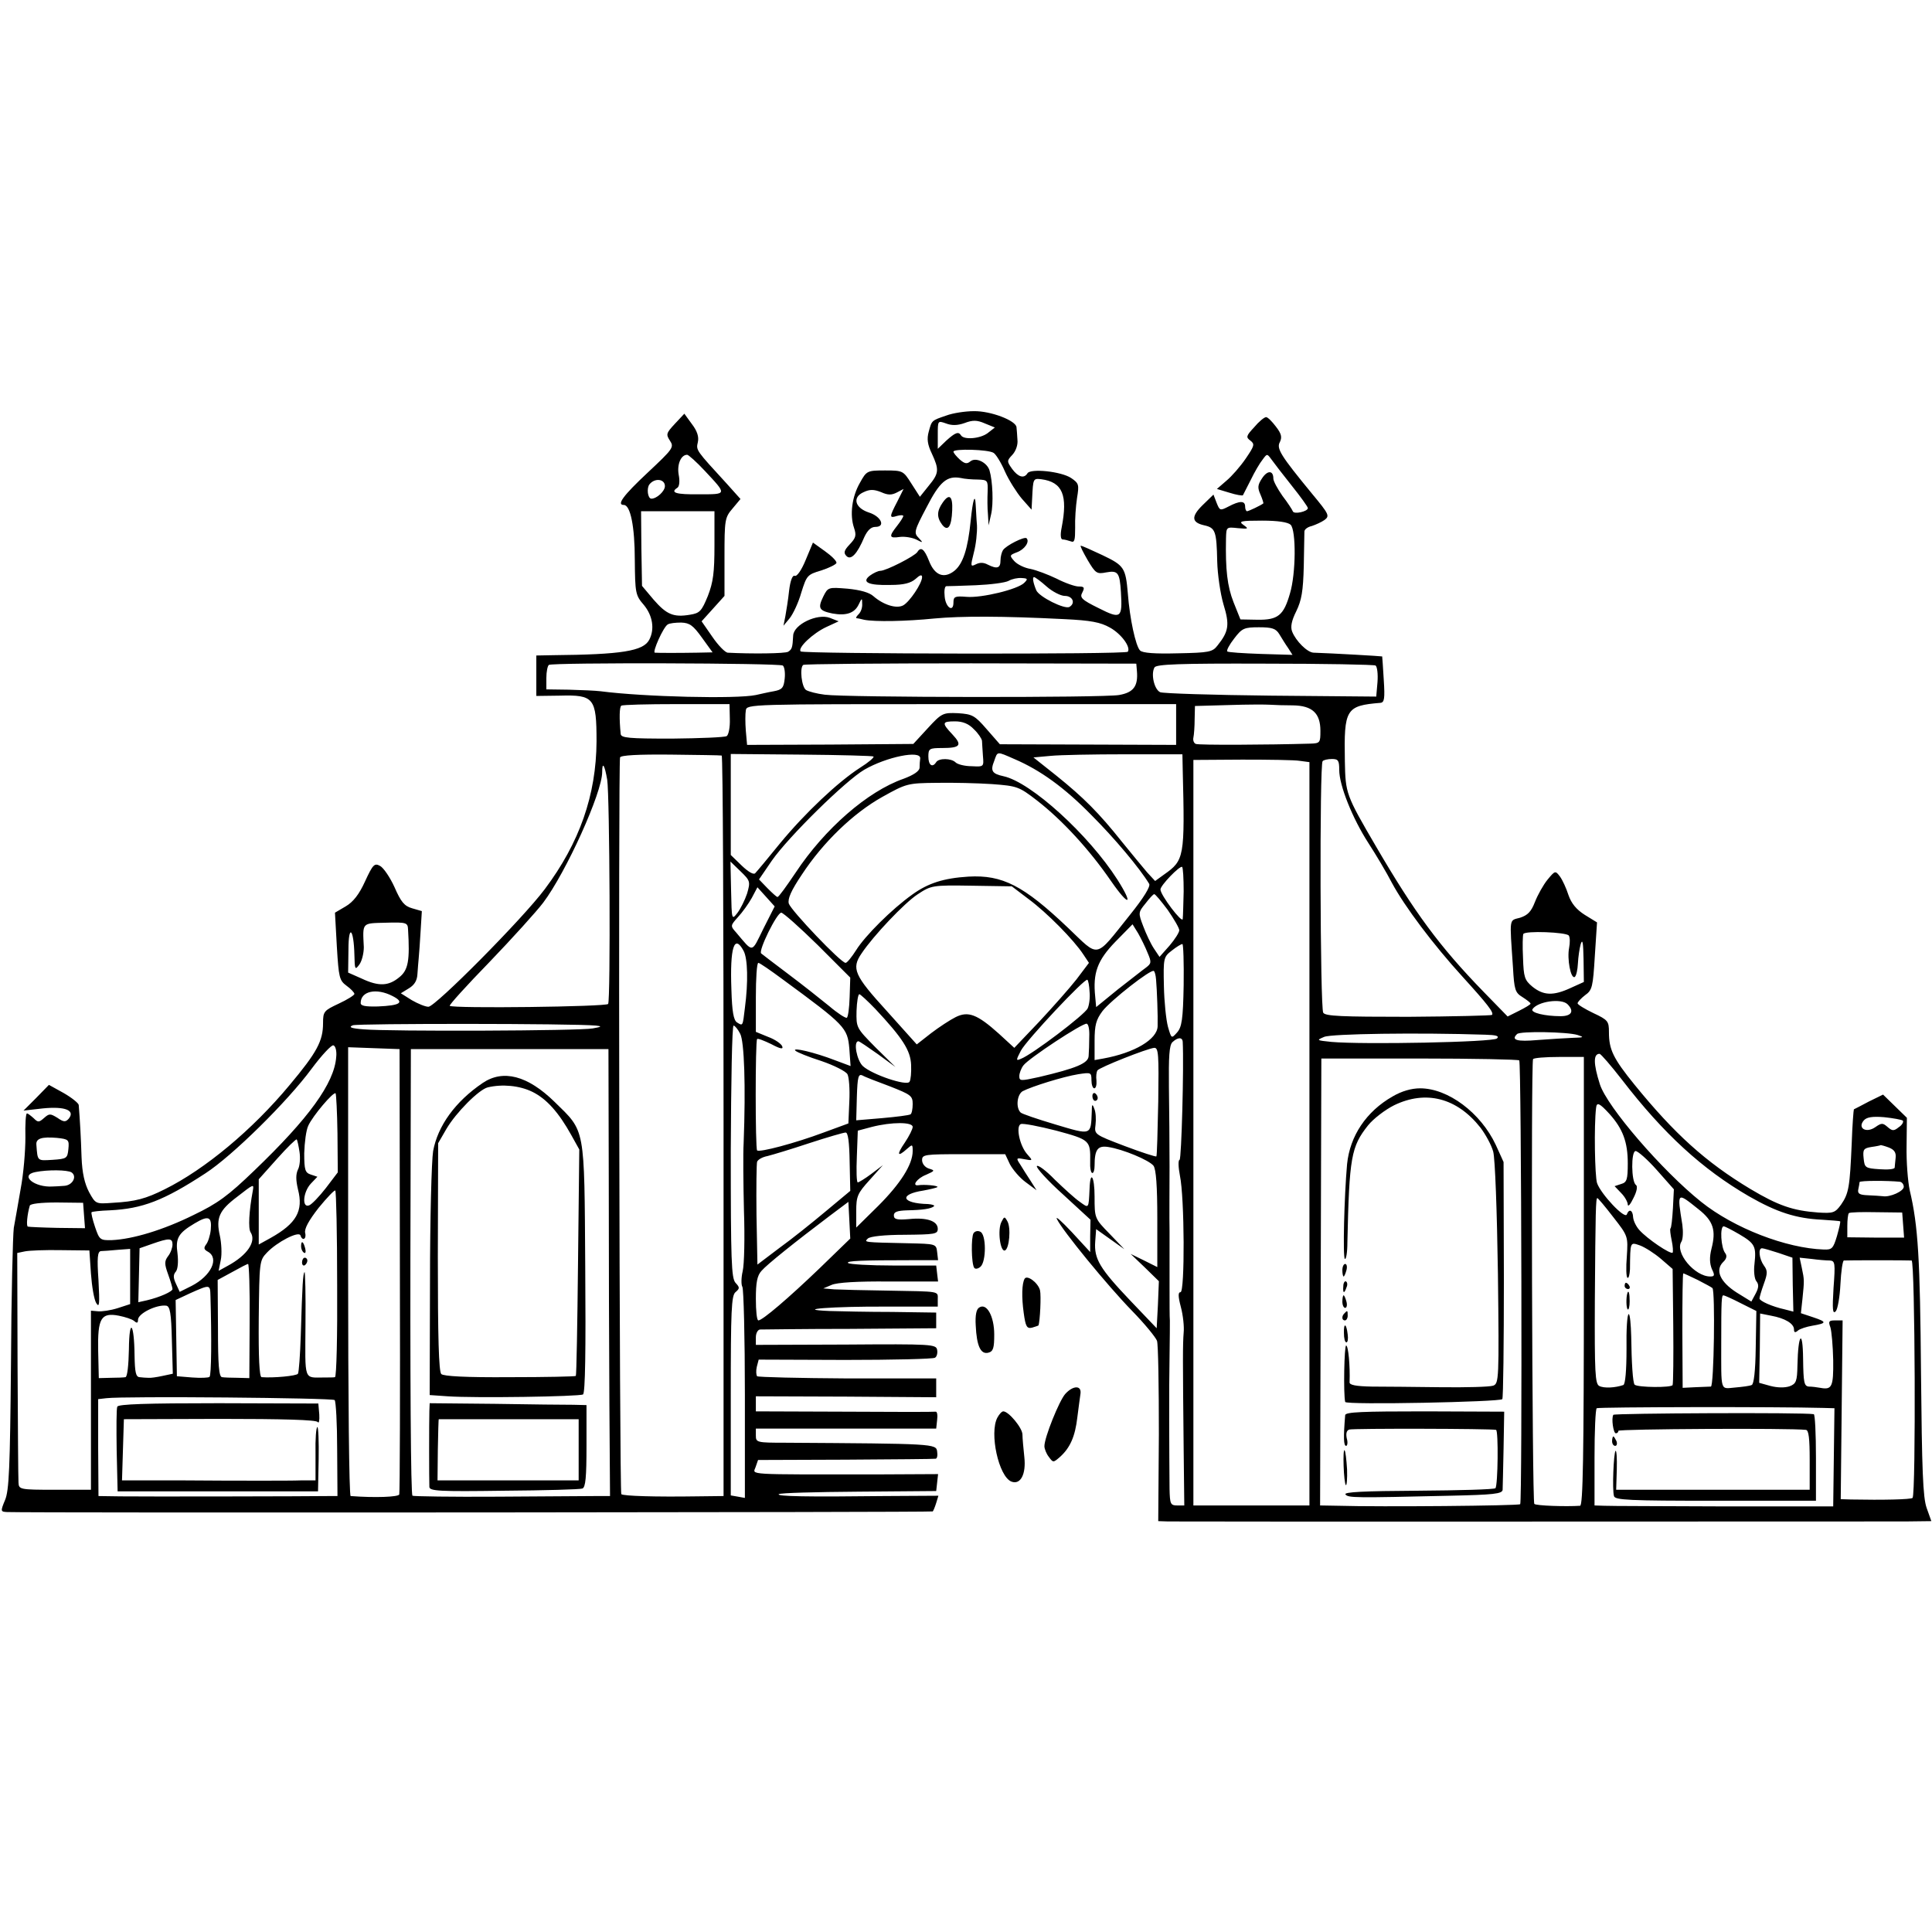 <?xml version="1.0" standalone="no"?>
<!DOCTYPE svg PUBLIC "-//W3C//DTD SVG 20010904//EN"
 "http://www.w3.org/TR/2001/REC-SVG-20010904/DTD/svg10.dtd">
<svg version="1.0" xmlns="http://www.w3.org/2000/svg"
 width="616pt" height="616pt" viewBox="0 0 616 616"
 preserveAspectRatio="xMidYMid meet">
<g transform="translate(0,616) scale(0.1,-0.1)"
fill="#000000" stroke="none">
<path d="M3017 4835 c-47 -16 -46 -15 -56 -52 -6 -22 -4 -40 10 -69 24 -52 23
-63 -10 -103 l-28 -35 -27 42 c-26 41 -27 42 -84 42 -57 0 -59 -1 -80 -39 -26
-45 -33 -103 -19 -144 8 -24 6 -32 -14 -53 -18 -19 -20 -27 -10 -37 14 -14 34
6 57 61 10 21 21 32 35 32 34 0 18 34 -21 46 -45 15 -53 49 -16 65 19 9 32 9
55 0 22 -10 34 -10 51 -1 l21 11 -20 -40 c-26 -50 -26 -54 -1 -46 11 3 20 3
20 0 0 -4 -9 -18 -20 -32 -27 -34 -25 -40 9 -35 16 2 39 -2 52 -8 23 -12 23
-11 8 5 -16 16 -14 23 25 97 42 82 65 102 109 94 12 -3 37 -5 55 -5 31 -1 32
-3 31 -38 -1 -21 -1 -54 1 -73 l2 -35 8 35 c8 33 5 107 -5 140 -8 26 -44 43
-61 29 -11 -9 -18 -8 -34 6 -11 10 -20 21 -20 25 0 10 112 7 128 -4 7 -4 24
-31 36 -59 13 -29 38 -68 54 -87 l31 -35 2 38 c3 61 3 62 29 59 68 -9 85 -51
65 -154 -5 -24 -3 -38 3 -38 6 0 17 -3 26 -6 12 -5 14 3 14 43 -1 26 2 69 6
95 7 43 6 47 -19 64 -32 21 -129 31 -139 15 -11 -18 -30 -12 -49 14 -17 24
-17 26 1 45 11 12 18 32 16 48 -1 15 -2 33 -3 40 -2 21 -82 52 -136 51 -27 0
-67 -6 -88 -14z m58 -24 c26 10 40 10 65 -1 l32 -13 -23 -18 c-24 -18 -76 -22
-85 -7 -8 13 -18 9 -47 -17 l-27 -26 0 45 c0 45 0 45 26 36 18 -7 36 -7 59 1z"/>
<path d="M2152 4809 c-28 -30 -29 -34 -16 -54 14 -21 10 -26 -71 -102 -78 -73
-100 -103 -76 -103 21 0 35 -69 35 -175 1 -106 2 -113 29 -144 28 -34 35 -77
17 -111 -19 -36 -88 -47 -307 -49 l-53 -1 0 -65 0 -64 75 1 c109 3 117 -7 117
-146 -1 -171 -54 -323 -165 -471 -71 -95 -349 -375 -371 -375 -10 0 -34 10
-53 21 l-35 22 26 16 c18 11 26 25 27 46 1 16 3 39 4 50 1 11 4 49 6 85 l4 65
-31 9 c-25 7 -36 21 -56 67 -14 31 -35 62 -46 68 -18 10 -23 5 -48 -49 -19
-42 -38 -66 -62 -80 l-34 -20 6 -108 c6 -99 8 -108 31 -125 14 -10 25 -22 25
-26 0 -4 -22 -18 -50 -31 -47 -22 -50 -25 -50 -62 0 -57 -19 -93 -107 -198
-118 -142 -269 -268 -398 -332 -60 -30 -93 -39 -165 -43 -55 -4 -55 -4 -76 34
-14 27 -22 60 -24 112 -2 63 -5 117 -9 166 -1 6 -22 23 -48 38 l-47 26 -40
-41 -41 -41 62 7 c70 7 104 -6 82 -33 -10 -11 -16 -11 -36 3 -23 14 -26 14
-43 -1 -16 -14 -19 -14 -33 0 -9 8 -18 15 -21 15 -4 0 -6 -35 -5 -77 0 -43 -6
-116 -15 -163 -8 -47 -18 -103 -22 -125 -3 -22 -8 -218 -9 -436 -3 -328 -6
-402 -19 -432 -15 -36 -14 -37 7 -38 72 -3 2949 -1 2951 2 2 2 7 14 11 27 l7
23 -174 -1 c-247 -3 -342 -1 -335 6 4 4 118 7 254 8 l248 2 3 27 3 27 -198 -1
c-420 0 -393 -2 -384 23 l8 23 279 1 c154 1 283 2 287 3 5 0 7 11 5 23 -3 25
-10 25 -485 28 -90 0 -93 1 -93 23 l0 22 288 0 287 0 3 28 c2 15 0 27 -5 26
-4 -1 -135 -1 -290 0 l-283 1 0 24 0 24 288 -1 287 -2 0 30 0 30 -282 0 c-155
1 -285 4 -289 7 -3 4 -4 17 -1 30 l6 23 275 -1 c152 0 281 3 287 7 6 3 9 15 7
25 -3 18 -17 19 -291 17 l-287 -1 0 24 c0 13 6 24 13 25 6 0 136 2 287 2 l275
2 0 25 0 25 -140 2 c-77 0 -167 2 -200 3 -120 5 12 15 183 14 l162 0 0 23 c0
27 11 25 -160 28 -74 1 -151 3 -170 4 l-35 3 26 11 c17 8 84 12 183 11 l157 0
-3 25 -3 26 -137 0 c-75 0 -140 4 -144 8 -7 7 44 9 204 9 l83 0 -3 26 c-3 26
-4 26 -93 28 -144 3 -140 3 -128 15 7 7 54 12 117 12 96 1 106 2 106 19 0 25
-35 37 -92 31 -38 -3 -48 -1 -48 12 0 11 11 15 43 16 49 1 76 5 85 13 3 3 -6
6 -19 7 -85 2 -94 31 -15 43 22 4 42 9 45 11 4 5 -43 9 -61 6 -22 -3 -4 22 24
33 29 13 30 14 10 20 -13 4 -22 16 -22 27 0 18 8 19 133 19 l132 0 15 -32 c9
-17 31 -43 50 -57 l35 -26 -19 30 c-11 17 -26 40 -33 52 -14 21 -13 22 13 17
27 -5 28 -5 10 15 -25 27 -38 91 -21 97 7 3 58 -7 113 -21 107 -29 109 -31
108 -98 -1 -20 2 -37 7 -37 4 0 7 10 7 23 0 52 10 65 43 60 47 -7 131 -42 145
-60 8 -12 12 -63 12 -170 l0 -153 -42 21 -43 21 45 -43 45 -44 -3 -75 -4 -75
-84 88 c-97 102 -116 133 -112 188 l3 40 45 -32 45 -32 -47 49 c-48 49 -48 50
-48 119 0 65 -14 86 -16 24 -3 -64 -2 -62 -31 -41 -16 11 -51 43 -80 71 -28
29 -54 48 -57 43 -3 -5 34 -46 83 -90 l88 -81 -1 -52 0 -51 -59 64 c-32 34
-53 53 -47 41 17 -36 161 -212 240 -293 40 -41 75 -84 79 -95 4 -11 6 -145 6
-298 l-2 -277 31 -1 c35 -1 2227 0 2352 0 l82 1 -15 42 c-12 34 -15 121 -18
428 -3 366 -9 472 -36 585 -6 28 -11 91 -10 141 l1 90 -38 37 -38 37 -45 -22
c-24 -13 -46 -24 -48 -25 -1 -1 -5 -50 -7 -110 -6 -137 -9 -158 -34 -194 -19
-26 -25 -28 -73 -25 -81 6 -127 22 -216 75 -143 86 -242 176 -369 332 -69 85
-82 113 -82 168 0 35 -3 39 -50 61 -27 13 -50 27 -50 31 0 4 11 16 24 26 23
16 25 27 31 125 l7 107 -39 24 c-27 17 -43 37 -52 63 -7 22 -19 48 -27 59 -15
20 -16 19 -40 -10 -13 -16 -31 -48 -40 -71 -12 -31 -23 -42 -47 -50 -36 -10
-34 4 -23 -158 4 -72 7 -81 30 -95 14 -9 26 -18 26 -21 0 -3 -17 -13 -37 -23
l-36 -18 -76 78 c-142 146 -221 254 -343 463 -97 166 -98 170 -100 273 -3 166
3 177 113 186 13 1 15 13 11 74 -2 39 -5 73 -5 74 -2 1 -157 10 -219 12 -20 1
-56 37 -68 67 -6 15 -2 35 13 65 17 35 22 64 24 144 1 55 2 105 2 111 1 7 11
14 24 17 12 4 30 12 40 19 17 13 15 18 -39 83 -101 123 -115 145 -103 166 7
15 5 26 -13 49 -12 16 -26 30 -31 30 -6 0 -23 -14 -38 -32 -26 -28 -27 -32
-12 -43 14 -11 13 -16 -15 -57 -17 -25 -45 -57 -62 -71 l-30 -26 40 -12 c22
-7 41 -10 43 -8 1 2 12 24 25 49 12 25 29 54 38 65 14 19 14 19 28 0 8 -11 37
-49 65 -84 28 -35 51 -67 51 -71 0 -11 -45 -21 -48 -10 -2 5 -16 27 -33 49
-16 23 -29 47 -29 55 0 27 -19 27 -36 1 -14 -21 -15 -30 -5 -52 6 -14 10 -27
9 -28 -7 -6 -47 -25 -52 -25 -3 0 -6 7 -6 15 0 19 -17 19 -53 0 -27 -14 -28
-13 -38 12 l-10 26 -34 -33 c-38 -37 -36 -56 5 -65 35 -8 39 -18 41 -115 1
-41 10 -103 20 -137 20 -65 17 -86 -19 -131 -16 -21 -27 -23 -126 -25 -75 -2
-113 1 -121 9 -14 14 -33 102 -39 182 -7 82 -12 89 -81 122 -34 16 -65 30 -69
30 -3 0 7 -20 22 -46 25 -42 29 -45 59 -39 38 7 43 -1 47 -63 5 -83 0 -87 -71
-51 -55 27 -61 34 -52 50 8 16 6 19 -12 19 -11 0 -43 11 -70 25 -27 13 -64 27
-83 31 -19 3 -42 14 -52 25 -16 18 -15 19 8 28 25 9 42 34 31 45 -7 6 -65 -23
-75 -38 -4 -6 -8 -21 -8 -33 0 -25 -11 -28 -41 -13 -13 7 -25 7 -37 1 -18 -9
-18 -7 -7 37 7 26 11 65 10 87 -2 22 -3 51 -4 64 -2 41 -9 19 -16 -49 -9 -91
-25 -138 -52 -160 -33 -26 -63 -15 -81 32 -15 38 -26 46 -37 28 -8 -13 -100
-60 -118 -60 -7 0 -22 -7 -33 -15 -28 -21 -6 -32 66 -30 42 0 64 6 79 19 14
13 21 15 21 6 0 -20 -40 -79 -60 -90 -22 -12 -64 2 -95 29 -13 12 -42 20 -82
24 -62 5 -63 5 -78 -25 -18 -37 -14 -45 29 -54 44 -8 71 1 84 29 10 21 11 21
11 2 1 -12 -4 -26 -11 -33 -7 -7 -10 -12 -7 -13 2 0 13 -2 24 -5 34 -7 135 -5
224 4 85 8 217 8 414 -2 85 -4 116 -10 146 -27 36 -20 67 -62 57 -77 -5 -9
-1034 -7 -1043 1 -11 11 39 58 82 78 l39 18 -28 11 c-40 15 -115 -21 -117 -56
-2 -40 -4 -44 -16 -52 -9 -6 -119 -7 -193 -3 -8 1 -30 23 -49 51 l-34 49 37
41 36 40 0 124 c0 119 1 126 26 155 l25 30 -43 48 c-99 108 -99 107 -93 133 4
17 -2 36 -19 58 l-24 33 -30 -32z m95 -150 c72 -77 72 -75 -18 -75 -73 -1 -94
5 -69 21 6 4 8 21 4 41 -6 33 7 64 27 64 4 0 30 -23 56 -51z m-127 -49 c0 -16
-26 -40 -43 -40 -12 0 -16 34 -6 46 17 21 49 17 49 -6z m158 -188 c0 -88 -4
-118 -21 -162 -20 -49 -26 -55 -57 -60 -53 -9 -75 1 -116 48 l-37 44 -2 119
-1 119 117 0 117 0 0 -108z m1837 65 c18 -18 17 -156 -2 -219 -20 -70 -38 -85
-104 -84 l-54 1 -22 55 c-20 51 -26 104 -24 203 1 37 1 37 38 33 34 -3 35 -2
18 10 -17 12 -10 14 59 14 51 0 82 -5 91 -13z m-849 -185 c-20 -21 -136 -49
-184 -45 -37 3 -42 1 -42 -18 0 -33 -25 -16 -28 19 -2 18 0 32 5 33 4 0 47 1
94 3 47 2 94 8 105 14 10 6 29 10 41 9 20 -1 21 -3 9 -15z m71 -12 c18 -16 45
-30 58 -30 25 0 35 -23 15 -35 -15 -9 -97 32 -106 53 -10 24 -13 42 -7 42 3 0
21 -13 40 -30z m-1099 -163 l34 -47 -49 -1 c-57 -1 -125 -1 -135 0 -9 1 27 82
41 90 6 4 25 6 43 6 27 -1 38 -9 66 -48z m1841 11 c8 -13 20 -33 28 -44 l14
-22 -101 3 c-56 2 -104 5 -107 8 -3 3 7 22 22 41 25 33 32 36 79 36 42 0 54
-4 65 -22z m-1583 -100 c5 -4 8 -22 6 -41 -3 -30 -8 -36 -35 -41 -18 -3 -43
-9 -57 -12 -61 -13 -357 -6 -495 12 -16 2 -62 4 -101 5 l-72 1 0 36 c0 21 4
39 8 42 12 8 733 6 746 -2z m1129 -18 c4 -48 -11 -68 -57 -76 -52 -9 -872 -8
-938 1 -25 3 -52 10 -60 15 -14 9 -21 71 -9 80 4 3 245 5 535 5 l527 -1 2 -24z
m761 18 c5 -4 8 -27 6 -53 l-4 -46 -337 3 c-185 2 -343 7 -352 11 -19 9 -30
58 -18 79 6 10 78 13 351 12 189 0 348 -3 354 -6z m-2059 -170 c1 -27 -4 -51
-10 -55 -7 -4 -85 -7 -175 -8 -137 0 -162 2 -163 15 -5 50 -4 86 2 90 4 3 83
5 176 5 l169 0 1 -47z m1423 -18 l0 -65 -281 1 -281 1 -42 48 c-38 44 -46 48
-91 51 -48 2 -52 1 -97 -48 l-46 -50 -265 -2 -265 -1 -4 45 c-2 25 -2 54 0 65
3 20 10 20 687 20 l685 0 0 -65z m373 61 c61 -1 87 -25 87 -81 0 -38 -1 -40
-32 -41 -138 -4 -355 -5 -365 -1 -6 2 -10 11 -8 20 2 9 4 36 4 59 l1 42 108 3
c59 2 118 2 132 1 14 -1 46 -2 73 -2z m-1018 -76 c14 -13 25 -30 26 -37 0 -7
2 -29 3 -48 3 -35 3 -35 -36 -33 -22 0 -45 6 -51 12 -14 14 -54 14 -62 1 -12
-19 -25 -10 -25 18 0 25 3 27 44 27 58 0 65 9 33 43 -35 37 -34 42 8 42 25 0
44 -8 60 -25z m-804 -84 c4 0 6 -532 6 -1181 l0 -1180 -86 -1 c-130 -2 -234 1
-240 7 -6 6 -10 2332 -4 2349 2 7 58 10 161 9 86 -1 160 -2 163 -3z m484 -3
c3 -3 -16 -19 -43 -36 -70 -45 -175 -144 -255 -241 -38 -47 -74 -90 -79 -95
-5 -6 -22 4 -43 24 l-35 34 0 161 0 161 225 -2 c124 -1 228 -4 230 -6z m149
-6 c-1 -7 -2 -20 -2 -30 -1 -11 -19 -23 -51 -35 -115 -40 -252 -160 -344 -299
-29 -43 -54 -78 -58 -78 -3 0 -17 13 -32 28 l-27 28 41 60 c53 76 235 255 295
290 71 41 180 63 178 36z m300 -2 c82 -35 160 -91 246 -179 73 -73 153 -168
184 -219 5 -8 -17 -44 -62 -100 -113 -141 -95 -137 -197 -40 -142 135 -209
169 -317 163 -80 -5 -129 -21 -179 -57 -66 -47 -151 -132 -179 -177 -14 -22
-29 -41 -34 -41 -15 0 -173 166 -181 189 -4 15 7 41 42 93 67 102 163 195 256
247 77 43 81 44 173 45 52 1 132 -1 177 -4 80 -6 86 -8 143 -52 80 -62 167
-156 237 -258 57 -82 72 -77 20 5 -92 144 -276 311 -363 330 -37 8 -43 17 -30
49 11 31 7 31 64 6z m537 -35 c7 -278 5 -288 -59 -333 l-29 -21 -25 27 c-13
15 -49 59 -80 97 -74 93 -123 142 -210 212 l-73 58 55 5 c30 3 137 5 238 5
l182 0 1 -50z m374 29 l30 -4 0 -1185 0 -1185 -185 0 -185 0 0 1188 0 1189
155 1 c85 0 169 -1 185 -4z m125 -29 c0 -49 42 -154 93 -233 24 -37 58 -94 75
-127 41 -76 132 -197 225 -299 80 -88 101 -115 94 -122 -2 -2 -122 -5 -267 -6
-213 0 -264 2 -271 13 -10 16 -12 792 -2 802 3 4 17 7 30 7 20 0 23 -5 23 -35z
m-2334 -31 c8 -50 11 -702 3 -715 -5 -9 -496 -15 -505 -6 -3 2 54 65 127 140
72 75 149 160 171 189 73 97 188 351 188 416 0 36 8 23 16 -24z m446 -363 c-7
-21 -21 -49 -31 -62 -18 -23 -18 -22 -20 71 l-2 93 32 -31 c31 -30 32 -33 21
-71z m1392 7 c-1 -40 -2 -80 -3 -88 -1 -16 -71 76 -71 94 0 13 61 76 69 72 3
-2 5 -37 5 -78z m-494 -25 c58 -43 144 -130 174 -176 l18 -27 -40 -53 c-22
-28 -76 -89 -119 -135 l-79 -83 -49 45 c-69 62 -98 73 -138 53 -18 -9 -53 -32
-78 -51 l-46 -36 -96 107 c-103 113 -113 135 -80 183 38 57 137 161 178 188
44 29 47 30 173 28 l128 -2 54 -41z m-846 -94 c-39 -79 -31 -78 -87 -12 -19
21 -18 22 6 49 14 15 34 43 44 61 l18 34 28 -31 27 -30 -36 -71z m1289 60 c20
-29 37 -58 37 -65 0 -7 -14 -29 -31 -49 l-32 -36 -18 27 c-10 15 -25 47 -34
71 -16 42 -16 44 7 72 13 17 25 30 28 30 3 1 22 -22 43 -50z m-1116 -112 l104
-104 -2 -62 c-1 -34 -5 -64 -9 -66 -4 -2 -29 14 -56 37 -27 22 -85 68 -129
101 -44 33 -83 63 -88 67 -10 8 50 130 64 130 6 0 58 -46 116 -103z m-1306 50
c6 -99 1 -130 -28 -153 -34 -28 -65 -30 -120 -4 l-43 19 1 73 c0 83 17 68 19
-17 1 -47 2 -49 16 -30 8 11 14 36 14 55 -4 80 -7 76 70 78 66 2 70 0 71 -21z
m2358 -75 c13 -30 12 -34 -5 -47 -10 -7 -50 -39 -89 -69 l-70 -57 -3 33 c-8
76 7 116 64 175 l55 56 18 -29 c9 -16 23 -44 30 -62z m1343 55 c4 -6 4 -23 1
-39 -7 -35 5 -100 18 -93 5 4 9 23 10 43 1 20 5 48 9 62 6 18 8 4 9 -48 l1
-73 -42 -19 c-56 -26 -87 -24 -122 4 -25 21 -28 30 -30 92 -2 38 -1 72 1 76 5
11 137 6 145 -5z m-2631 -49 c13 -24 15 -99 4 -182 -7 -58 -6 -58 -25 -46 -11
7 -16 34 -18 105 -5 134 9 179 39 123z m1403 -109 c-2 -110 -6 -134 -21 -151
-18 -20 -18 -20 -29 18 -6 22 -12 80 -13 130 -2 89 -1 93 25 113 15 12 30 21
34 21 3 0 5 -59 4 -131z m-1278 18 c199 -146 206 -154 212 -220 l4 -56 -51 19
c-62 24 -137 42 -125 30 5 -5 42 -20 83 -33 41 -14 78 -33 83 -42 5 -9 8 -48
6 -87 l-3 -70 -79 -29 c-91 -34 -204 -64 -212 -57 -6 6 -6 349 0 355 2 3 22
-5 45 -16 30 -16 39 -17 35 -7 -3 8 -23 22 -45 30 l-39 16 0 110 c0 60 3 110
8 110 4 0 39 -24 78 -53z m1190 0 c3 -33 6 -118 5 -149 -1 -42 -74 -85 -173
-103 l-28 -5 0 61 c0 51 5 68 25 95 26 34 156 136 164 128 3 -2 6 -14 7 -27z
m-212 -39 c2 -18 -1 -42 -6 -53 -9 -20 -178 -148 -213 -161 -16 -7 -16 -5 0
26 18 34 205 233 212 226 3 -2 6 -19 7 -38z m-2222 -14 c39 -20 25 -30 -47
-33 -41 -1 -55 2 -55 11 0 38 50 49 102 22z m1539 -41 c87 -93 112 -132 114
-178 1 -24 -1 -48 -5 -54 -8 -15 -120 23 -149 50 -19 18 -31 79 -14 79 3 0 31
-19 62 -41 l56 -41 -63 62 c-62 63 -62 63 -61 117 1 29 5 53 9 53 3 0 26 -21
51 -47z m2207 15 c22 -22 13 -38 -22 -38 -50 0 -96 11 -90 22 16 25 92 36 112
16z m-3098 -68 c20 -2 19 -4 -10 -9 -41 -8 -649 -10 -730 -3 -41 3 -50 7 -35
13 17 6 700 6 775 -1z m1573 -36 c0 -21 -1 -49 -2 -61 -1 -23 -39 -39 -158
-67 -59 -13 -63 -13 -63 3 0 9 6 25 13 34 16 22 189 136 202 133 6 -2 9 -20 8
-42z m-1113 10 c13 -24 18 -166 11 -349 -2 -33 -1 -130 1 -215 3 -85 1 -172
-4 -193 -5 -21 -5 -44 -1 -50 4 -7 8 -161 8 -343 l0 -330 -22 4 -23 4 0 318
c0 272 2 319 15 330 14 12 14 15 0 30 -13 15 -15 70 -15 419 1 220 4 401 9
401 4 0 14 -12 21 -26z m2374 -3 c37 -1 47 -4 39 -12 -12 -12 -428 -20 -528
-11 -47 5 -49 5 -23 16 23 10 300 14 512 7z m296 -1 c22 -7 20 -8 -15 -9 -22
-1 -73 -4 -112 -7 -67 -6 -86 0 -66 19 9 10 162 7 193 -3z m-1259 -22 c4 -78
-4 -374 -10 -376 -5 -1 -4 -24 1 -50 15 -71 16 -372 2 -372 -8 0 -8 -13 1 -47
7 -26 11 -63 9 -82 -3 -38 -3 -83 0 -373 l2 -178 -23 0 c-21 0 -23 5 -24 53
-1 113 -2 327 0 422 1 55 1 107 1 115 -1 8 -1 58 -1 110 0 52 0 131 0 175 -1
44 0 136 0 205 0 69 -1 183 -2 254 -1 96 1 133 11 143 17 16 32 17 33 1z
m-2699 -48 c-6 -84 -88 -196 -261 -362 -84 -81 -117 -105 -194 -142 -97 -48
-194 -77 -260 -80 -38 -1 -40 1 -54 42 -8 24 -13 45 -11 47 2 2 28 5 58 6 104
5 172 31 305 118 85 55 261 228 339 334 32 43 63 76 69 74 7 -2 11 -19 9 -37z
m203 -680 c1 -388 0 -709 -2 -715 -3 -8 -77 -11 -155 -5 -5 0 -8 322 -8 715
l0 716 82 -3 82 -3 1 -705z m666 285 c0 -231 1 -552 2 -712 l2 -293 -45 0
c-25 0 -165 -1 -312 -2 -148 -1 -270 1 -273 3 -5 6 -8 354 -6 979 l1 445 315
0 315 0 1 -420z m1752 253 c-2 -94 -4 -173 -6 -175 -2 -2 -48 13 -101 33 -97
37 -97 37 -93 68 2 17 1 40 -4 51 -6 17 -8 15 -8 -10 -3 -76 0 -75 -117 -40
-57 17 -107 34 -110 38 -16 16 -11 58 7 68 29 15 128 46 177 54 40 6 42 6 42
-19 0 -14 4 -26 9 -26 5 0 8 11 7 24 -2 14 0 28 3 33 7 10 159 70 181 72 14 1
15 -22 13 -171z m1478 70 c134 -174 257 -286 405 -372 89 -51 150 -71 234 -75
30 -2 56 -4 57 -5 2 -1 -3 -22 -10 -47 -12 -40 -16 -44 -42 -43 -120 4 -286
68 -391 152 -124 99 -300 303 -323 375 -21 66 -21 97 -1 97 4 0 36 -37 71 -82z
m-327 61 c7 -7 10 -1408 3 -1415 -4 -5 -446 -9 -580 -5 l-58 1 2 713 2 712
313 0 c172 0 315 -3 318 -6z m206 -704 c0 -565 -3 -715 -12 -716 -44 -3 -141
0 -146 6 -7 6 -11 1404 -4 1418 2 4 39 7 83 7 l79 0 0 -715z m-2212 621 c66
-26 72 -30 72 -56 0 -16 -3 -31 -7 -33 -5 -3 -45 -8 -90 -12 l-83 -7 2 75 c2
64 5 74 18 68 8 -5 48 -20 88 -35z m-1762 -150 l1 -124 -38 -50 c-21 -27 -45
-52 -53 -55 -24 -10 -20 42 5 69 l21 22 -21 7 c-18 6 -21 14 -21 68 1 34 6 74
13 88 14 31 80 109 87 103 2 -3 5 -60 6 -128z m4056 62 c42 -47 58 -89 58
-157 0 -52 -3 -61 -21 -66 l-21 -7 21 -22 c12 -12 21 -29 21 -37 1 -8 9 2 18
21 11 21 14 38 8 42 -15 10 -16 108 -1 108 7 0 38 -27 68 -61 l54 -61 -3 -60
c-2 -34 -5 -63 -8 -65 -2 -2 0 -19 4 -38 4 -19 5 -36 3 -39 -7 -6 -81 44 -106
72 -10 11 -19 29 -20 41 -1 23 -13 28 -20 9 -6 -17 -83 65 -95 100 -7 22 -10
183 -3 240 2 19 11 15 43 -20z m935 -21 c3 -4 -2 -14 -13 -21 -16 -13 -21 -12
-36 1 -15 13 -19 13 -39 -1 -29 -20 -57 -3 -37 21 9 11 27 14 65 11 29 -3 56
-8 60 -11z m-3157 -20 c0 -7 -11 -29 -25 -50 -27 -39 -24 -48 7 -20 17 15 18
15 18 -7 0 -43 -39 -104 -110 -175 l-70 -69 0 52 c0 48 4 57 43 100 l42 47
-37 -28 c-20 -15 -40 -27 -43 -27 -4 0 -5 37 -3 83 l3 82 45 12 c63 16 130 16
130 0z m-201 -111 l2 -93 -78 -65 c-43 -36 -109 -89 -148 -117 l-70 -53 -3
158 c-1 87 0 164 2 170 3 7 17 15 33 18 16 4 76 22 133 41 58 19 110 34 116
34 8 1 12 -31 13 -93z m-2491 40 c-3 -29 -5 -31 -50 -34 -50 -3 -48 -5 -52 48
-2 20 17 26 65 22 38 -4 40 -6 37 -36z m737 -9 c3 -20 1 -45 -5 -56 -7 -15 -7
-33 0 -63 18 -69 -5 -109 -87 -155 l-38 -21 0 104 0 104 59 66 c32 36 60 63
62 61 2 -2 6 -20 9 -40z m5068 14 c17 -7 23 -16 21 -33 -1 -12 -3 -27 -3 -31
-1 -5 -22 -7 -48 -5 -46 3 -48 5 -51 35 -3 28 0 32 25 36 15 2 29 5 30 6 1 0
13 -3 26 -8z m-5795 -79 c19 -13 3 -42 -24 -43 -13 -1 -30 -2 -36 -2 -58 -4
-107 36 -55 46 40 8 102 7 115 -1z m5830 -30 c6 -1 12 -8 12 -16 0 -14 -44
-34 -67 -30 -7 1 -28 2 -47 3 -27 1 -34 5 -31 19 2 9 4 20 4 23 1 5 90 5 129
1z m-5252 -29 c-12 -64 -15 -120 -7 -132 19 -29 -10 -73 -73 -107 l-29 -16 7
35 c4 19 2 54 -3 77 -13 57 -2 81 55 124 54 42 54 42 50 19z m269 -298 c1
-162 -2 -295 -7 -296 -4 -1 -19 -1 -33 -1 -68 0 -62 -15 -61 171 1 93 -1 167
-3 165 -5 -5 -7 -35 -12 -202 -2 -62 -6 -117 -9 -122 -4 -7 -78 -14 -116 -11
-7 1 -10 62 -9 186 2 181 2 186 26 211 32 34 102 70 107 55 6 -19 20 -12 15 8
-3 13 11 39 43 80 27 33 51 58 53 55 3 -3 6 -137 6 -299z m4341 239 c47 -37
56 -67 41 -125 -7 -28 -6 -47 1 -65 10 -20 9 -24 -5 -24 -50 0 -114 77 -92
111 5 8 6 32 3 54 -17 106 -18 105 52 49z m-272 -25 c47 -60 47 -61 43 -125
-3 -35 -2 -66 2 -68 4 -3 7 10 8 27 1 89 0 87 32 76 16 -6 46 -25 67 -43 l37
-32 2 -180 c1 -98 0 -184 -2 -190 -3 -9 -111 -8 -121 1 -6 5 -10 72 -11 153
-1 39 -4 72 -8 72 -5 0 -8 -50 -7 -111 0 -70 -4 -112 -10 -115 -26 -9 -62 -11
-77 -3 -13 7 -15 41 -14 271 2 289 3 328 8 328 2 0 25 -27 51 -61z m-4876 5
l3 -40 -88 1 c-48 1 -91 3 -94 4 -6 1 -2 40 6 67 2 6 35 10 86 10 l84 -1 3
-41z m2345 -168 c-99 -95 -182 -166 -195 -166 -5 0 -8 31 -8 69 0 51 4 74 18
89 17 20 107 92 217 175 l60 45 3 -58 3 -59 -98 -95z m3455 138 l3 -40 -91 0
-90 1 0 36 c0 19 2 38 5 41 3 3 42 4 88 3 l82 -1 3 -40z m-5396 -15 c-2 -19
-9 -40 -15 -47 -8 -11 -7 -16 6 -23 37 -21 10 -77 -52 -109 l-38 -19 -12 26
c-9 19 -9 29 0 39 6 8 8 31 5 57 -7 49 2 65 54 96 45 27 56 22 52 -20z m4873
-14 c51 -30 55 -39 49 -95 -3 -23 0 -48 6 -55 8 -10 8 -20 -2 -39 l-14 -26
-47 29 c-53 34 -69 71 -43 97 11 10 13 20 7 28 -14 17 -18 86 -5 86 3 0 25
-11 49 -25z m-4995 -33 c0 -10 -6 -27 -14 -37 -12 -16 -12 -25 0 -58 8 -22 14
-43 14 -47 0 -8 -40 -26 -82 -36 l-27 -6 2 86 2 86 40 14 c54 19 65 19 65 -2z
m-260 -93 c3 -41 10 -83 17 -94 10 -16 11 -3 7 73 -5 72 -3 92 8 93 7 0 31 2
53 4 l40 3 0 -88 0 -88 -40 -13 c-22 -7 -50 -11 -62 -10 l-23 2 0 -285 0 -286
-115 0 c-112 0 -115 1 -116 23 -1 12 -2 182 -3 377 l-1 355 24 5 c14 3 66 5
116 4 l90 -1 5 -74z m5381 66 l44 -15 1 -86 2 -86 -27 7 c-41 9 -81 27 -81 35
0 4 6 25 14 47 12 33 12 42 0 58 -15 21 -19 55 -6 55 5 0 28 -7 53 -15z m163
-24 c17 -1 18 -8 12 -88 -4 -68 -3 -84 7 -74 6 6 13 45 15 86 2 41 7 75 11 76
9 1 204 1 216 0 11 -1 14 -746 3 -757 -6 -5 -94 -7 -196 -5 l-33 1 3 285 3
285 -24 0 c-20 0 -22 -3 -15 -22 4 -13 8 -60 9 -105 1 -85 -4 -95 -41 -88 -11
2 -27 4 -36 4 -16 1 -18 13 -19 89 -1 97 -16 80 -18 -21 -1 -51 -4 -59 -25
-67 -15 -5 -38 -5 -61 1 l-36 10 2 110 1 111 35 -7 c44 -8 73 -25 73 -44 0
-10 4 -11 13 -3 6 5 27 12 45 15 47 8 48 12 3 27 l-39 13 5 46 c6 59 6 60 -2
98 l-7 33 38 -4 c22 -3 47 -5 58 -5z m-5038 -193 l-1 -182 -37 1 c-21 0 -44 1
-50 2 -10 1 -13 39 -13 156 l-1 154 46 25 c25 14 48 26 51 26 3 0 6 -82 5
-182z m4617 131 c23 -12 44 -23 47 -26 9 -8 5 -313 -5 -314 -5 0 -28 -1 -50
-2 l-40 -2 -1 183 c0 100 1 182 3 182 2 0 23 -10 46 -21z m-4742 -51 c4 -133
3 -254 -3 -258 -3 -3 -28 -4 -55 -2 l-49 4 -2 121 -2 122 47 22 c63 28 63 28
64 -9z m4879 -23 l50 -25 -2 -116 c-1 -76 -6 -118 -13 -120 -6 -3 -30 -6 -53
-8 -48 -4 -44 -17 -44 144 0 135 1 150 7 150 3 0 28 -11 55 -25z m-5002 -118
l3 -107 -33 -7 c-18 -4 -39 -7 -45 -6 -7 0 -20 1 -28 2 -12 1 -15 16 -16 69
-1 105 -17 123 -18 20 -1 -51 -5 -88 -11 -89 -5 -1 -27 -2 -47 -2 l-38 -1 -2
87 c-2 104 9 123 66 112 20 -4 42 -11 49 -17 9 -8 12 -6 12 4 0 20 59 49 90
45 12 -2 16 -23 18 -110z m519 -191 c4 -4 8 -75 8 -157 l1 -149 -26 0 c-62 -1
-602 -2 -666 -1 l-70 1 -1 154 0 155 26 3 c58 7 721 1 728 -6z m4745 -25 l37
-1 -2 -156 -2 -157 -350 0 c-192 1 -364 1 -380 2 l-31 1 0 153 c0 83 3 154 7
157 6 4 578 5 721 1z"/>
<path d="M1539 2707 c-87 -59 -143 -136 -158 -217 -5 -30 -10 -218 -10 -417
l-1 -361 58 -4 c84 -6 419 -1 431 6 7 5 9 141 7 404 -3 455 1 432 -98 529 -86
84 -164 104 -229 60z m158 -28 c45 -22 84 -65 125 -139 l25 -45 -4 -359 c-2
-198 -5 -361 -7 -363 -2 -2 -96 -4 -211 -4 -141 -1 -211 3 -218 10 -8 8 -11
117 -11 374 l1 362 26 45 c31 53 104 126 132 133 46 11 101 6 142 -14z"/>
<path d="M1369 1661 c-1 -32 -1 -220 0 -242 1 -13 30 -15 238 -12 130 1 242 4
250 7 10 4 13 36 13 136 l0 130 -42 1 c-24 0 -136 1 -250 3 l-208 2 -1 -25z
m476 -123 l0 -98 -225 0 -225 0 1 98 c1 53 2 97 3 97 0 0 101 0 224 0 l222 0
0 -97z"/>
<path d="M3483 2665 c0 -8 4 -15 9 -15 4 0 8 4 8 9 0 6 -4 12 -8 15 -5 3 -9
-1 -9 -9z"/>
<path d="M4440 2664 c-84 -48 -136 -126 -145 -216 -9 -101 -14 -297 -7 -302 4
-2 8 21 8 52 6 273 12 306 66 374 16 20 53 49 83 64 101 49 200 24 275 -71 16
-21 35 -55 41 -77 6 -23 12 -188 15 -389 4 -338 3 -350 -15 -357 -11 -4 -86
-6 -168 -5 -81 1 -180 2 -219 2 -51 1 -72 5 -71 14 2 51 -4 117 -11 117 -6 0
-9 -154 -3 -180 2 -10 495 0 501 9 3 5 5 177 5 383 l-1 373 -25 55 c-48 102
-152 180 -241 180 -28 0 -59 -9 -88 -26z"/>
<path d="M4280 2110 c0 -11 2 -20 4 -20 2 0 6 9 9 20 3 11 1 20 -4 20 -5 0 -9
-9 -9 -20z"/>
<path d="M4283 2059 c-2 -23 3 -25 10 -4 4 8 3 16 -1 19 -4 3 -9 -4 -9 -15z"/>
<path d="M4280 2010 c0 -11 4 -20 9 -20 5 0 7 9 4 20 -3 11 -7 20 -9 20 -2 0
-4 -9 -4 -20z"/>
<path d="M4287 1973 c-10 -9 -9 -23 1 -23 5 0 9 7 9 15 0 17 -1 18 -10 8z"/>
<path d="M4285 1910 c0 -17 3 -30 8 -30 4 0 6 11 4 25 -4 36 -13 39 -12 5z"/>
<path d="M4289 1648 c-6 -72 -5 -98 3 -98 4 0 6 11 2 24 -3 15 -1 25 8 28 11
4 452 3 468 -1 8 -2 6 -178 -2 -186 -4 -4 -115 -7 -247 -8 -171 -1 -238 -4
-231 -12 9 -11 31 -11 332 -4 140 3 168 6 169 19 0 8 2 68 3 132 l2 117 -253
1 c-199 0 -253 -2 -254 -12z"/>
<path d="M4284 1486 c1 -30 4 -58 7 -61 3 -3 5 20 4 50 -2 31 -5 58 -8 61 -3
3 -4 -20 -3 -50z"/>
<path d="M960 2186 c0 -8 4 -17 9 -20 5 -4 7 3 4 14 -6 23 -13 26 -13 6z"/>
<path d="M963 2135 c0 -8 4 -12 9 -9 4 3 8 9 8 15 0 5 -4 9 -8 9 -5 0 -9 -7
-9 -15z"/>
<path d="M5180 2060 c0 -5 5 -10 11 -10 5 0 7 5 4 10 -3 6 -8 10 -11 10 -2 0
-4 -4 -4 -10z"/>
<path d="M5189 2038 c-5 -15 -4 -50 1 -53 3 -2 6 9 6 26 0 24 -3 37 -7 27z"/>
<path d="M374 1675 c-3 -6 -3 -69 -2 -140 l3 -130 320 0 319 0 2 103 c1 56 -1
102 -4 102 -4 0 -7 -38 -6 -85 l0 -85 -43 0 c-24 -1 -81 -1 -128 -1 -47 0
-166 0 -265 1 l-181 0 3 98 3 97 305 1 c203 0 308 -3 313 -10 4 -6 6 5 5 24
l-3 35 -318 1 c-230 0 -320 -3 -323 -11z"/>
<path d="M5144 1649 c-7 -11 0 -59 8 -59 4 0 8 3 8 8 0 6 545 9 598 3 9 -1 12
-27 12 -96 l0 -95 -309 0 -308 0 2 65 c1 36 -1 62 -4 59 -6 -6 -11 -123 -5
-144 3 -13 48 -15 324 -15 l320 0 0 137 c0 76 -3 139 -7 139 -31 6 -635 3
-639 -2z"/>
<path d="M5140 1565 c0 -8 4 -15 10 -15 5 0 7 7 4 15 -4 8 -8 15 -10 15 -2 0
-4 -7 -4 -15z"/>
<path d="M3006 4558 c-19 -27 -20 -47 -2 -71 18 -23 30 -7 32 46 2 45 -9 55
-30 25z"/>
<path d="M2569 4375 c-13 -32 -28 -54 -35 -51 -7 3 -14 -14 -18 -47 -3 -29 -9
-65 -12 -82 l-6 -30 20 24 c11 14 28 50 37 82 17 54 19 57 63 70 25 8 47 19
49 24 1 6 -15 22 -36 37 l-39 28 -23 -55z"/>
<path d="M3193 2264 c-13 -25 -4 -96 11 -91 14 5 20 72 8 93 -9 16 -10 16 -19
-2z"/>
<path d="M3104 2228 c-8 -13 -7 -96 2 -110 3 -5 12 -4 20 3 19 16 19 105 -1
112 -8 4 -17 1 -21 -5z"/>
<path d="M3267 2083 c-9 -15 -10 -59 -3 -109 6 -44 10 -51 27 -47 10 3 19 6
20 7 5 12 9 95 5 112 -6 24 -41 50 -49 37z"/>
<path d="M3122 1991 c-9 -5 -13 -25 -11 -57 3 -66 16 -93 40 -87 16 4 19 15
19 58 0 58 -24 102 -48 86z"/>
<path d="M3396 1715 c-19 -22 -66 -138 -66 -166 0 -8 6 -24 14 -34 14 -19 14
-19 36 0 32 29 48 65 55 126 4 30 8 63 10 75 4 28 -24 27 -49 -1z"/>
<path d="M3180 1640 c-26 -49 4 -188 45 -204 29 -11 47 24 41 78 -3 28 -6 61
-6 72 0 21 -44 74 -61 74 -5 0 -13 -9 -19 -20z"/>
</g>
</svg>
